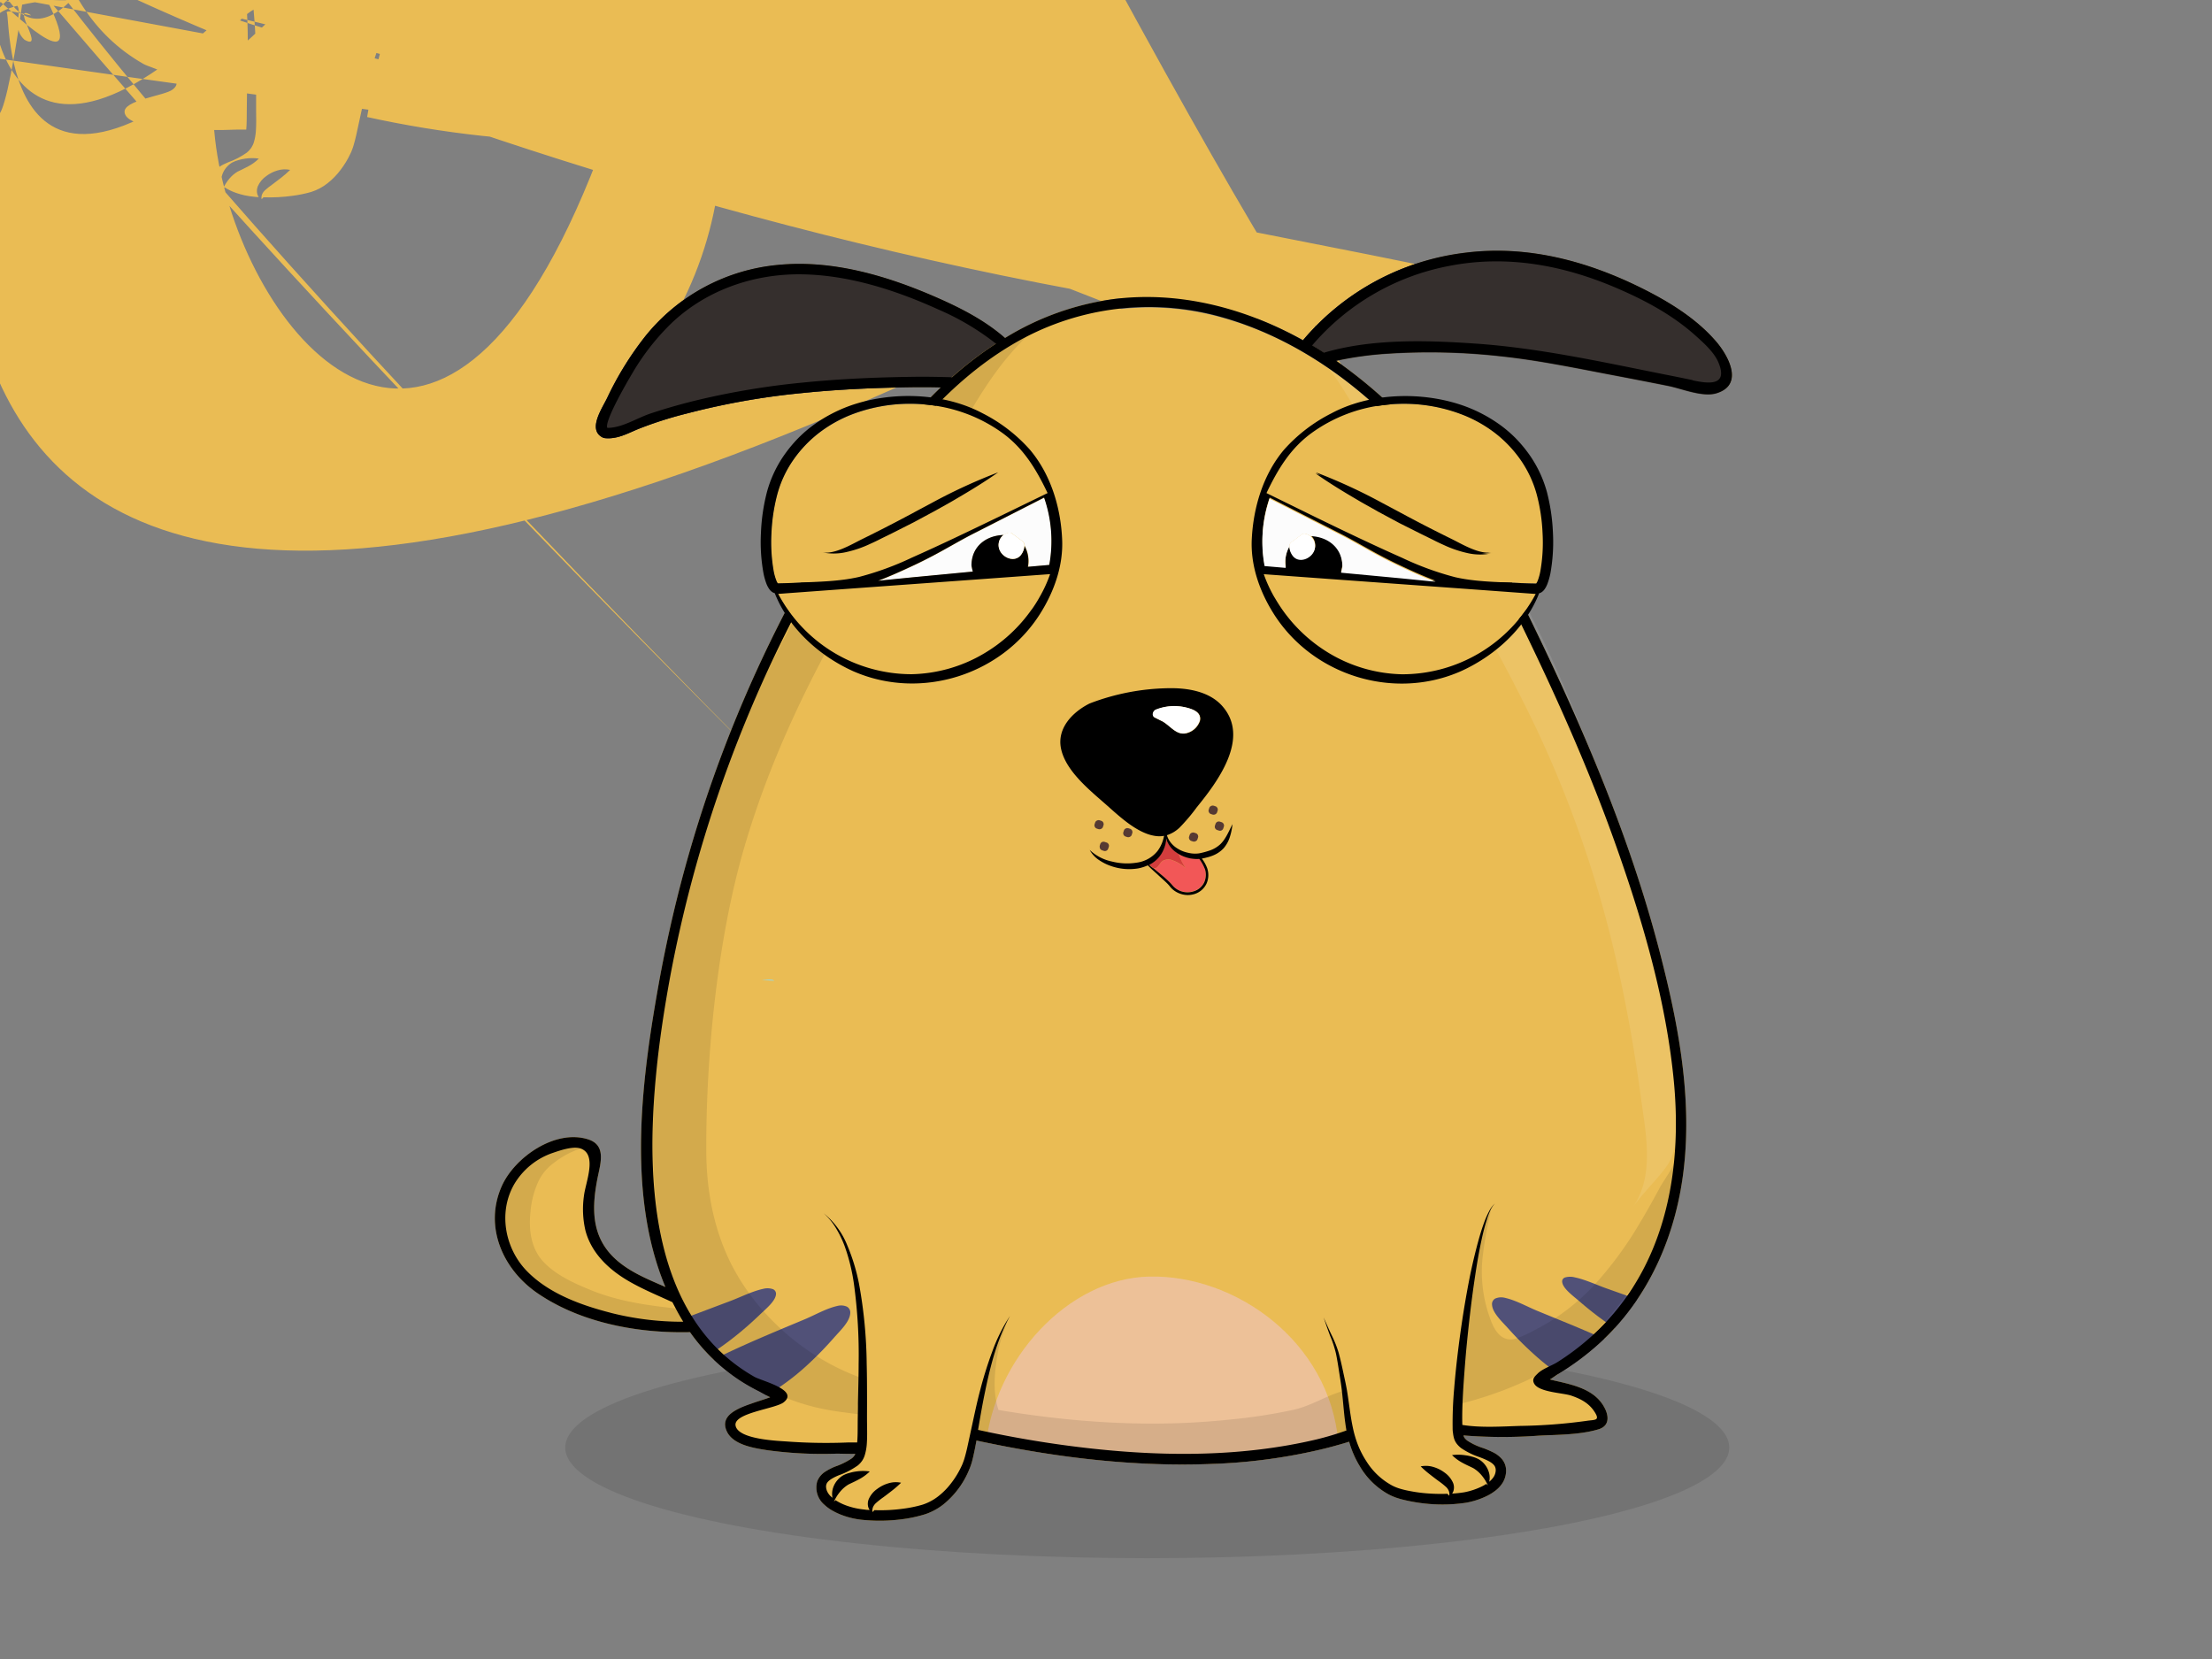 <!--  ~ Copyright (C) 2018 Baidu, Inc. All Rights Reserved.  --><svg viewBox="0 0 640 480" xmlns="http://www.w3.org/2000/svg"><rect x="0" y="0" width="640" height="480" fill="#808080" stroke="none"/>    <g id="back-ground-cl">        <rect fill="none" width="640" height="480" />        <ellipse opacity="0.1" cx="331.93" cy="418.82" rx="168.39" ry="32.01"/>    </g>    <g id="body">        <defs>            <clipPath id="outline">                <path fill="none"  d="M288.13,99.43l-1-.77a74.32,74.32,0,0,0-15.72-9.14c-12.3-5.58-25.84-10-39.44-10.15-14-.21-27.91,4.62-38,14.41a68.1,68.1,0,0,0-11.08,14.31c-.9,1.49-8.21,13.88-7.18,15.71,4.14.07,8.57-2.84,12.46-4.14,4.7-1.57,9.48-2.91,14.31-4.06a224,224,0,0,1,29.7-4.89c11.32-1.15,22.69-1.59,34.07-1.7,3,0,6.08,0,9.15.14A105.4,105.4,0,0,1,288.13,99.43Z"/><path fill="none"  d="M182.37,371c-5.87-3.33-11.15-8.12-13-14.83a27.08,27.08,0,0,1-.44-10.23c.45-3.77,3.9-11.81-.92-13.58-2.17-.8-5.87.48-8,1.21a20.69,20.69,0,0,0-11.3,9.15c-4.67,8.19-2.72,18.51,3.73,25.12s15.67,9.85,24.28,12.05a84,84,0,0,0,20.89,2.57c-1.14-1.84-2.18-3.73-3.14-5.66C190.43,374.89,186.27,373.18,182.37,371Z"/><path fill="none"  d="M490.45,97c-6.44-5.74-14.27-10-22.14-13.4C452.63,76.72,436,73.55,419,77a69,69,0,0,0-39.34,23c1.15.68,2.3,1.39,3.43,2.12,13.8-4.08,29.65-3.59,43.32-2.66,18.69,1.27,37.1,5.38,55.43,9q4,.78,7.92,1.61c4.09.85,10.45,1.93,7.45-5.23C495.93,101.82,492.83,99.09,490.45,97Z"/><path fill="none"  d="M293.14,99.72c-20,11.79-34.54,30.83-46.83,50.12a378.12,378.12,0,0,0-52.48,133.65c-1.64,9-3,18.12-3.91,27.27-2.95,30.45-1.69,70.65,28.45,87.75,2.14,1.21,13.06,3.79,8.4,7.39-2.4,1.85-14.5,3-13.88,6.69.7,4.07,12.4,4.43,15.16,4.64a154.6,154.6,0,0,0,17.62.25c.52,0,1.44,0,2.41,0,.15-1.73.14-3.58.15-5.43s0-3.86.07-5.79c.07-3.85.18-7.69.2-11.53a150.79,150.79,0,0,0-1.33-22.89,55.39,55.39,0,0,0-2.69-11.09,30.47,30.47,0,0,0-2.47-5.15,18.35,18.35,0,0,0-3.63-4.43,22.73,22.73,0,0,1,6.83,9.28,56.42,56.42,0,0,1,3.4,11.14,135.2,135.2,0,0,1,2.22,23.12c.11,3.87.11,7.73.1,11.58,0,1.92,0,3.83,0,5.75s.08,3.86-.07,5.91a14.63,14.63,0,0,1-.56,3.13l-.13.39c0,.14-.12.3-.18.45a6.36,6.36,0,0,1-.47.85,6.81,6.81,0,0,1-1.25,1.36,22.47,22.47,0,0,1-5.48,2.84c-1.7.7-3.31,1.6-3.6,2.6a2.07,2.07,0,0,0-.11.85,5,5,0,0,0,.07.5l.14.48a4.77,4.77,0,0,0,1.25,1.77c.12.11.27.22.4.33a5.59,5.59,0,0,1,.24-3.1,6.6,6.6,0,0,1,2.78-3.36,8.26,8.26,0,0,1,2-.77,12.35,12.35,0,0,1,1.88-.39,13.21,13.21,0,0,1,3.88,0,13.14,13.14,0,0,1-3.14,2.28c-1.12.62-2.2,1.07-3.05,1.51a9.39,9.39,0,0,0-2.26,1.92,12.88,12.88,0,0,0-1.92,3l.47-.39a15.32,15.32,0,0,0,3.2,1.56,20.74,20.74,0,0,0,2.59.74,22.72,22.72,0,0,0,2.68.41c.47.05.94.06,1.4.1a3,3,0,0,1-.43-.91,3.62,3.62,0,0,1,.15-2.18,7.07,7.07,0,0,1,2.48-3,10.06,10.06,0,0,1,3.24-1.62,7.37,7.37,0,0,1,3.65-.16,28.51,28.51,0,0,1-2.61,2.28c-.84.66-1.66,1.29-2.49,1.9a23.66,23.66,0,0,0-2.22,1.75,3.44,3.44,0,0,0-.74,1,2.59,2.59,0,0,0-.2,1.56h0l.54-.56a48.24,48.24,0,0,0,8.41-.43,36.39,36.39,0,0,0,5.42-1.12,14.75,14.75,0,0,0,4.66-2.47,20.45,20.45,0,0,0,3.79-3.87,25.21,25.21,0,0,0,2.86-4.7,10.16,10.16,0,0,0,.53-1.25,11.29,11.29,0,0,0,.43-1.28c.27-.89.49-1.81.71-2.73l1.22-5.62c.82-3.77,1.62-7.55,2.59-11.29a112.84,112.84,0,0,1,3.47-11.08,48.6,48.6,0,0,1,5.15-10.36c-3.71,6.78-5.64,14.28-7.19,21.77-.78,3.71-1.42,7.46-2.06,11.21a312,312,0,0,0,33.13,5.43c21.5,2.29,43.66,2.36,64.8-2.67a86.24,86.24,0,0,0,8.66-2.59c0-.15-.05-.3-.08-.45-.62-3.71-.81-7.4-1.24-11-.2-1.8-.51-3.61-.79-5.43s-.56-3.64-.93-5.41a32.2,32.2,0,0,0-1.72-5.19c-.65-1.72-1.25-3.46-1.84-5.21.73,1.69,1.47,3.37,2.26,5a32.31,32.31,0,0,1,2.07,5.16c.49,1.8.88,3.6,1.28,5.4s.8,3.59,1.12,5.43c.62,3.67,1,7.33,1.72,10.86a31,31,0,0,0,1.51,5.11,26.42,26.42,0,0,0,2.44,4.69,20,20,0,0,0,7.48,7,12.92,12.92,0,0,0,2.34.92,25.38,25.38,0,0,0,2.57.61,43,43,0,0,0,5.3.72,51.77,51.77,0,0,0,5.71.11l.54.56a2.47,2.47,0,0,0-.2-1.55,3.16,3.16,0,0,0-.74-1,22.09,22.09,0,0,0-2.22-1.76c-.83-.61-1.65-1.24-2.49-1.9a28.31,28.31,0,0,1-2.61-2.28,7.41,7.41,0,0,1,3.66.17,10.09,10.09,0,0,1,3.23,1.61,7.19,7.19,0,0,1,2.48,3,3.54,3.54,0,0,1,.15,2.18,2.77,2.77,0,0,1-.43.92c1.19-.08,2.38-.2,3.53-.39a20.28,20.28,0,0,0,4.87-1.59,10.63,10.63,0,0,0,1.48-.83l.46.39a12.46,12.46,0,0,0-1.91-3,9.26,9.26,0,0,0-2.27-1.93c-.84-.44-1.93-.89-3.05-1.5a13.47,13.47,0,0,1-3.14-2.29,13.57,13.57,0,0,1,3.88.05,12.35,12.35,0,0,1,1.88.39,8.53,8.53,0,0,1,2,.77,6.54,6.54,0,0,1,2.78,3.37,5.4,5.4,0,0,1,.23,3.12,6,6,0,0,0,1.3-1.42,3.8,3.8,0,0,0,.58-1.85,2.25,2.25,0,0,0-.12-.84,1.91,1.91,0,0,0-.4-.72c-.79-.94-2.47-1.64-4.14-2.28a21.52,21.52,0,0,1-5.32-2.6,7.06,7.06,0,0,1-1.24-1.21,4.82,4.82,0,0,1-.87-1.72,9.16,9.16,0,0,1-.28-1.57c-.06-.51-.09-1-.1-1.48a111.71,111.71,0,0,1,.44-11.19c.29-3.68.68-7.36,1.13-11,.9-7.33,2-14.62,3.49-21.86.76-3.62,1.6-7.22,2.61-10.77.51-1.78,1.07-3.54,1.74-5.26a24.1,24.1,0,0,1,1.17-2.53,7.47,7.47,0,0,1,1.66-2.2,7.31,7.31,0,0,0-1.46,2.3,21.49,21.49,0,0,0-.94,2.58c-.56,1.74-1,3.52-1.4,5.31-.79,3.58-1.4,7.19-1.94,10.82-1.1,7.26-1.92,14.56-2.61,21.86-.32,3.65-.6,7.31-.83,11-.19,3.41-.36,6.86-.25,10.2,5.43.86,11.35.45,16.71.28A155.49,155.49,0,0,0,459,411.18c2.36-.37,3.95,0,2.58-2.31-1.6-2.7-4-4-6.93-5-2.41-.82-9.31-1-10.72-3.45-.77-1.34.08-2,1-2.94,1.35-1.35,4-2.21,5.61-3.24q3-1.89,5.8-4.06A69.49,69.49,0,0,0,475.13,368c9-16.72,10.95-36.34,9.18-55-2.25-23.74-9.26-47.36-17.27-69.73-8.65-24.17-19.39-47.54-30.82-70.5-9.44-18.94-19.2-36.84-34.45-51.82C387.9,107.3,370.88,96.3,351.92,91.45A77.41,77.41,0,0,0,293.14,99.72Z"/><path d="M496.69,99c-5.84-6.88-14-11.83-22-15.78C459,75.47,441.91,70.94,424.28,73.1A72.73,72.73,0,0,0,377,98.44L376.2,98c-16.45-9-35.35-13.87-54.13-11.45a80.41,80.41,0,0,0-31.3,11.25l-.39-.34c-5.55-4.76-12.19-8.21-18.85-11.15C257.09,79.92,241,75.06,225,76.66a55.85,55.85,0,0,0-38.15,20.45,92.54,92.54,0,0,0-11.19,18.06c-1.45,3-5.75,9.16-1.31,11.4a1.81,1.81,0,0,0,.41.14,1.86,1.86,0,0,0,.34.06c3.53.32,6.44-1.35,9.59-2.66a112.5,112.5,0,0,1,14.12-4.5,213.11,213.11,0,0,1,33.35-5.9c11-1.12,22-1.57,33.09-1.69,2.3,0,4.62,0,6.94.07q-2.6,2.47-5.06,5.09C250.72,134.76,238,156.12,227,177.41a379.14,379.14,0,0,0-27.54,69.19c-3.43,11.88-6.24,23.93-8.51,36.09-5.09,28-9.91,62.19,1.57,89.68-4.81-2.13-9.7-4.05-13.8-7.51-8.06-6.81-7.59-15.93-5.55-25.37.87-4,1.76-8.35-3.06-9.85-9.54-3-21.24,5.27-24.92,13.52-5.23,11.71.26,24.1,10.32,31,12.47,8.53,28.89,11.64,44.13,11.27a53.66,53.66,0,0,0,14.65,14.12,57.39,57.39,0,0,0,5.29,3c.46.23,2,1.13,3.25,1.71l-.31.13c-1.79.62-3.6,1.16-5.38,1.81-3.43,1.26-9.1,3.22-6.82,8,1.87,3.92,8,4.81,11.71,5.39a117.2,117.2,0,0,0,20,1c1.45,0,3.44.1,5.44.05a3.14,3.14,0,0,1-.29.54,3.81,3.81,0,0,1-.71.75,20.47,20.47,0,0,1-4.78,2.37,17.75,17.75,0,0,0-2.81,1.43,5.86,5.86,0,0,0-2.43,2.88,6.52,6.52,0,0,0,2.08,6.77,12.16,12.16,0,0,0,2.66,1.88A18.93,18.93,0,0,0,244,438.5a23.26,23.26,0,0,0,6,1.28,49.63,49.63,0,0,0,11.87-.34,38.82,38.82,0,0,0,5.85-1.34,17.41,17.41,0,0,0,5.44-3,25.18,25.18,0,0,0,7.16-9.67,18.28,18.28,0,0,0,1-2.89c.26-1,.45-1.93.65-2.88s.38-1.92.55-2.87c22.31,4.82,45.27,7.68,68.12,6.77a160.48,160.48,0,0,0,32.58-4.43q3.58-.9,7.13-2a28.54,28.54,0,0,0,3.1,7.12,21.83,21.83,0,0,0,8.26,8.09,16,16,0,0,0,2.77,1.15c.95.31,1.85.51,2.78.72a48.6,48.6,0,0,0,5.62.87,45.84,45.84,0,0,0,11.39-.31,22.92,22.92,0,0,0,5.61-1.79,14.28,14.28,0,0,0,2.63-1.57,8.75,8.75,0,0,0,2.25-2.39,6.84,6.84,0,0,0,1-3.36,5.19,5.19,0,0,0-1.23-3.53,8.19,8.19,0,0,0-2.68-2,27.2,27.2,0,0,0-2.68-1.14,18.91,18.91,0,0,1-4.6-2.15,4.15,4.15,0,0,1-.74-.7,1.77,1.77,0,0,1-.37-.72.42.42,0,0,1,0-.12l.84.08a142.67,142.67,0,0,0,20.88,0c5.57-.29,11.92-.22,17.32-1.84,3.77-1.14,2.9-4.87.85-7.65-3.27-4.44-9.46-5.47-14.47-6.65l-.43-.13c.93-.57,1.95-1.32,2.34-1.55a77.19,77.19,0,0,0,11.86-8.8c14-12.68,21.86-30.38,24.31-48.93,2.85-21.55-1.3-43.27-6.68-64.1-6.48-25.1-15.83-49.37-26.44-73-5.4-12-11.14-23.88-17.06-35.65-5.06-10.07-10.08-20.1-16.64-29.3a138.12,138.12,0,0,0-33.58-33.43,100,100,0,0,1,15-2.06,186.19,186.19,0,0,1,32.37.72c10.79,1.12,21.41,3.33,32.07,5.36,5.56,1.06,11.13,2.13,16.69,3.25,4,.8,10,3.36,14,2.11C504.59,111.33,500.13,103.09,496.69,99,266.26,109c-11.38.11-22.75.55-34.07,1.7a224,224,0,0,0-29.7,4.89c-4.83,1.15-9.61,2.49-14.31,4.06-3.89,1.3-8.32,4.21-12.46,4.14-1-1.83,6.28-14.22,7.18-15.71A68.1,68.1,0,0,1,194,93.78C204.1,84,218,79.16,232,79.37c13.6.2,27.14,4.57,39.44,10.15a74.32,74.32,0,0,1,15.72,9.14l1,.77a105.4,105.4,0,0,0-12.72,9.72C272.34,109.06,269.29,109,266.26,109,-89.5,270.85c-8.61-2.2-17.93-5.56-24.28-12.05s-8.4-16.93-3.73-25.12a20.69,20.69,0,0,1,11.3-9.15c2.13-.73,5.83-2,8-1.21,4.82,1.77,1.37,9.81.92,13.58a27.08,27.08,0,0,0,.44,10.23c1.81,6.71,7.09,11.5,13,14.83,3.9,2.21,8.06,3.92,12.14,5.8,1,1.93,2,3.82,3.14,5.66A84,84,0,0,1,176.76,379.86,225-259c15.25,15,25,32.88,34.45,51.82,11.43,23,22.17,46.33,30.82,70.5,8,22.37,15,46,17.27,69.73,1.77,18.65-.21,38.27-9.18,55a69.49,69.49,0,0,1-18.81,22.21q-2.81,2.18-5.8,4.06c-1.64,1-4.26,1.89-5.61,3.24-.89.89-1.74,1.6-1,2.94,1.41,2.49,8.31,2.63,10.72,3.45,2.95,1,5.33,2.32,6.93,5,1.37,2.31-.22,1.94-2.58,2.31a155.49,155.49,0,0,1-19.16,1.45c-5.36.17-11.28.58-16.71-.28-.11-3.34.06-6.79.25-10.2.23-3.65.51-7.31.83-11,.69-7.3,1.51-14.6,2.61-21.86.54-3.63,1.15-7.24,1.94-10.82.39-1.79.84-3.57,1.4-5.31a21.49,21.49,0,0,1,.94-2.58,7.31,7.31,0,0,1,1.46-2.3,7.47,7.47,0,0,0-1.66,2.2,24.1,24.1,0,0,0-1.17,2.53c-.67,1.72-1.23,3.48-1.74,5.26-1,3.55-1.85,7.15-2.61,10.77-1.45,7.24-2.59,14.53-3.49,21.86-.45,3.66-.84,7.34-1.13,11a111.71,111.71,0,0,0-.44,11.19c0,.48,0,1,.1,1.48a9.16,9.16,0,0,0,.28,1.57,4.82,4.82,0,0,0,.87,1.72,7.06,7.06,0,0,0,1.24,1.21,21.52,21.52,0,0,0,5.32,2.6c1.67.64,3.35,1.34,4.14,2.28a1.91,1.91,0,0,1,.4.72,2.25,2.25,0,0,1,.12.84,3.8,3.8,0,0,1-.58,1.85,6,6,0,0,1-1.3,1.42,5.4,5.4,0,0,0-.23-3.12,6.54,6.54,0,0,0-2.78-3.37,8.53,8.53,0,0,0-2-.77,12.35,12.35,0,0,0-1.88-.39,13.57,13.57,0,0,0-3.88-.05,13.47,13.47,0,0,0,3.14,2.29c1.12.61,2.21,1.06,3.05,1.5a9.26,9.26,0,0,1,2.27,1.93,12.46,12.46,0,0,1,1.91,3l-.46-.39a10.63,10.63,0,0,1-1.48.83,20.28,20.28,0,0,1-4.87,1.59c-1.15.19-2.34.31-3.53.39a2.77,2.77,0,0,0,.43-.92,3.54,3.54,0,0,0-.15-2.18,7.19,7.19,0,0,0-2.48-3,10.09,10.09,0,0,0-3.23-1.61,7.41,7.41,0,0,0-3.66-.17,28.31,28.31,0,0,0,2.61,2.28c.84.66,1.66,1.29,2.49,1.9a22.09,22.09,0,0,1,2.22,1.76,3.16,3.16,0,0,1,.74,1,2.47,2.47,0,0,1,.2,1.55l-.54-.56a51.77,51.77,0,0,1-5.71-.11,43,43,0,0,1-5.3-.72,25.38,25.38,0,0,1-2.57-.61,12.92,12.92,0,0,1-2.34-.92,20,20,0,0,1-7.48-7,26.42,26.42,0,0,1-2.44-4.69,31,31,0,0,1-1.51-5.11c-.76-3.53-1.1-7.19-1.72-10.86-.32-1.84-.74-3.63-1.12-5.43s-.79-3.6-1.28-5.4a32.31,32.31,0,0,0-2.07-5.16c-.79-1.67-1.53-3.35-2.26-5,.59,1.75,1.19,3.49,1.84,5.21a32.2,32.2,0,0,1,1.72,5.19c.37,1.77.65,3.6.93,5.41s.59,3.63.79,5.43c.43,3.62.62,7.31,1.24,11,0,.15.06.3.08.45a86.24,86.24,0,0,1-8.66,2.59c-21.14,5-43.3,5-64.8,2.67a312,312,0,0,1-33.13-5.43c.64-3.75,1.28-7.5,2.06-11.21,1.55-7.49,3.48-15,7.19-21.77a48.6,48.6,0,0,0-5.15,10.36,112.84,112.84,0,0,0-3.47,11.08c-1,3.74-1.77,7.52-2.59,11.29l-1.22,5.62c-.22.92-.44,1.84-.71,2.73a11.29,11.29,0,0,1-.43,1.28,10.16,10.16,0,0,1-.53,1.25,25.21,25.21,0,0,1-2.86,4.7,20.45,20.45,0,0,1-3.79,3.87,14.75,14.75,0,0,1-4.66,2.47,36.39,36.39,0,0,1-5.42,1.12,48.24,48.24,0,0,1-8.41.43l-.54.56h0a2.59,2.59,0,0,1,.2-1.56,3.44,3.44,0,0,1,.74-1,23.66,23.66,0,0,1,2.22-1.75c.83-.61,1.65-1.24,2.49-1.9a28.51,28.51,0,0,0,2.61-2.28,7.37,7.37,0,0,0-3.65.16,10.06,10.06,0,0,0-3.24,1.62,7.07,7.07,0,0,0-2.48,3,3.62,3.62,0,0,0-.15,2.18,3,3,0,0,0,.43.91c-.46,0-.93,0-1.4-.1a22.72,22.72,0,0,1-2.68-.41,20.74,20.74,0,0,1-2.59-.74,15.32,15.32,0,0,1-3.2-1.56l-.47.39a12.88,12.88,0,0,1,1.92-3,9.39,9.39,0,0,1,2.26-1.92c.85-.44,1.93-.89,3.05-1.51a13.14,13.14,0,0,0,3.14-2.28,13.21,13.21,0,0,0-3.88,0,12.35,12.35,0,0,0-1.88.39,8.26,8.26,0,0,0-2,.77,6.6,6.6,0,0,0-2.78,3.36,5.59,5.59,0,0,0-.24,3.1c-.13-.11-.28-.22-.4-.33a4.77,4.77,0,0,1-1.25-1.77l-.14-.48a5,5,0,0,1-.07-.5,2.07,2.07,0,0,1,.11-.85c.29-1,1.9-1.9,3.6-2.6a22.47,22.47,0,0,0,5.48-2.84,6.81,6.81,0,0,0,1.25-1.36,6.36,6.36,0,0,0,.47-.85c.06-.15.13-.31.18-.45l.13-.39a14.63,14.63,0,0,0,.56-3.13c.15-2.05.09-4,.07-5.91s0-3.83,0-5.75c0-3.85,0-7.71-.1-11.58a135.2,135.2,0,0,0-2.22-23.12,56.42,56.42,0,0,0-3.4-11.14,22.73,22.73,0,0,0-6.83-9.28,18.35,18.35,0,0,1,3.63,4.43,30.47,30.47,0,0,1,2.47,5.15,55.39,55.39,0,0,1,2.69,11.09,150.79,150.79,0,0,1,1.33,22.89c0,3.84-.13,7.68-.2,11.53,0,1.93-.06,3.87-.07,5.79s0,3.7-.15,5.43c-1,0-1.89,0-2.41,0a154.6,154.6,0,0,1-17.62-.25c-2.76-.21-14.46-.57-15.16-4.64-.62-3.65,11.48-4.84,13.88-6.69,4.66-3.6-6.26-6.18-8.4-7.39-30.14-17.1-31.4-57.3-28.45-87.75.88-9.15,2.27-18.23,3.91-27.27a378.12,378.12,0,0,1,52.48-133.65c12.29-19.29,26.8-38.33,46.83-50.12a77.41,77.41,0,0,1,58.78-8.27C370.88,96.3,387.9,107.3,401.77,120.91,88-10.86q-3.94-.83-7.92-1.61c-18.33-3.65-36.74-7.76-55.43-9-13.67-.93-29.52-1.42-43.32,2.66-1.13-.73-2.28-1.44-3.43-2.12A69,69,0,0,1,419,77c17-3.41,33.65-.24,49.33,6.6C476.18,87,484,91.22,490.45,97c2.38,2.13,5.48,4.86,6.74,7.86C500.19,112,493.83,110.9,489.74,110.05Z"/>            </clipPath>        </defs>        <g clip-path="url(#outline)">            <rect fill="#EABC54" width="640" height="480" />        </g>    </g>    <g id="pattern">        <g clip-path="url(#outline)">            <path fill="#515178"  d="M197.9,381.5q1.88-.74,3.75-1.44l9.82-3.7c2.89-1.1,6.21-2.78,9.36-3.46a4.91,4.91,0,0,1,2.79.09,1.44,1.44,0,0,1,.89,1.57c-.23,2-3,4.2-4.86,6-2.27,2.17-4.68,4.29-7.28,6.34-2,1.58-4.14,3.12-6.4,4.58Z"/><path fill="#515178"  d="M500.48,389.5c0-2.9-5.33-5.33-10.12-7.29-5-2.06-10.22-4-15.44-5.84l-9.85-3.5c-2.9-1-6.25-2.62-9.39-3.28a5.33,5.33,0,0,0-2.79,0A1.2,1.2,0,0,0,452,371c.26,1.83,3,3.83,4.95,5.49,2.3,2,4.74,3.94,7.38,5.83a82.24,82.24,0,0,0,17.91,9.87c6,2.38,15,3.49,17.36.26A7.9,7.9,0,0,0,500.48,389.5Z"/><path fill="#515178"  d="M198.15,401.75c-.18-3.87,5.06-6.79,9.79-9.12,5-2.44,10.09-4.68,15.25-6.87,3.24-1.38,6.5-2.73,9.75-4.09,2.87-1.21,6.16-3.11,9.3-3.81a4.21,4.21,0,0,1,2.81.2A1.93,1.93,0,0,1,246,380c-.16,2.42-2.84,4.93-4.67,7a102.06,102.06,0,0,1-7.11,7.35,69.51,69.51,0,0,1-17.51,12.1c-5.93,2.81-15,3.75-17.54-.7A14,14,0,0,1,198.15,401.75Z"/><path fill="#515178"  d="M479.62,398.92c.16-3.76-5.09-6.62-9.83-8.91-5-2.4-10.11-4.6-15.27-6.75l-9.76-4c-2.88-1.19-6.17-3.05-9.31-3.75a4.33,4.33,0,0,0-2.81.19,1.82,1.82,0,0,0-.94,1.86c.17,2.35,2.87,4.8,4.71,6.85a96.35,96.35,0,0,0,7.13,7.17A70.35,70.35,0,0,0,461.1,403.4c5.94,2.76,15,3.72,17.52-.59A13.46,13.46,0,0,0,479.62,398.92Z"/>            <g opacity="0.6" ><path fill="#EFC5C5"  d="M285.16,418.84c2.41-25.61,23.87-48.92,47.26-49.49,24.86-.61,52.32,18.62,54.82,48.11.13,1.49,1.2.46-.05,1.63-1.4,1.32-6.65,1.94-9.64,2.8-14.1,4.06-27.6,4.48-43.78,4.36-16.48-.12-33.16-4.21-48.13-7.41"/></g>        </g>    </g>    <g id="mask">        <path fill="#352f2d"  d="M174.38,126.57a1.81,1.81,0,0,0,.41.14,1.86,1.86,0,0,0,.34.06c3.53.32,6.44-1.35,9.59-2.66a110.88,110.88,0,0,1,14.12-4.5,211.75,211.75,0,0,1,33.35-5.9c11-1.12,22-1.57,33.09-1.69,2.3,0,4.62,0,6.94.07a106.63,106.63,0,0,1,18.55-14.31l-.39-.34c-5.55-4.77-12.19-8.21-18.85-11.15C257.09,79.92,241,75.06,225,76.66a55.85,55.85,0,0,0-38.15,20.45,92.54,92.54,0,0,0-11.19,18.06C174.24,118.16,169.94,124.33,174.38,126.57Z"/><g opacity="0.1" ><path d="M480.32,343.46c-1.82,3.4-3.69,6.78-5.68,10.08a107.44,107.44,0,0,1-13.23,18.12,62.92,62.92,0,0,1-11.06,9.47,60,60,0,0,1-6.25,3.66,33.15,33.15,0,0,1-5.53,2.51c-4,1.16-6.15-2.21-7.32-5.52a39.48,39.48,0,0,1-2.34-17.54,119.82,119.82,0,0,1,2.54-14.42l-1.94,4.49c-3.06,11.13-4.58,22.56-6,34a4.63,4.63,0,0,0,.26,2.2,3.15,3.15,0,0,0-.88.72c-2.06,2.52-.69,11.11-.81,14.31a.64.64,0,0,0,.09.45c.16.19.45.14.69.08a108,108,0,0,0,24.46-9.44c9.48-5.29,16.42-12.76,22.8-21.4,3.19-4.31,7.4-8.22,9.2-13.28,3.1-8.71,6.71-17.83,5.44-27C485,336.67,481.24,341.74,480.32,343.46Z"/></g><g opacity="0.1" ><path d="M300.05,94.69c-23.63,13.11-38,28.58-53.16,54.08-14.44,24.28-29.76,53.16-39.76,79.21s-15,53.6-17.25,81.33c-2,24.3-2.41,58.21,14.72,78,10,11.56,21.38,19,39.1,21.26,1.52.19,3.07.4,4.62.61-.4-2.32,0-4.6,2-5.95-.17-.64-.34-1.2-.4-1.52a5.06,5.06,0,0,1,.15-2.73c-17-5.82-32.14-19.18-39.54-35.41-4-8.82-6.12-18.92-6.18-30.42-.12-27.61,3.21-61,10.78-87.25,10.89-37.75,30.59-71.48,52.33-104.45C278.23,125.13,285.07,107.28,300.05,94.69Z"/></g><g opacity="0.1" ><path d="M389.59,402.19c-5.29,1.25-9.82,4.43-15.12,5.66a159,159,0,0,1-19.41,2.95c-22,2.28-44.35.82-66.17-2.85-1.82-5.45-1.09-11.68-.06-17.2.53-2.84,2-6.43,2.63-8.76-.18.24-.36.51-.53.76a78,78,0,0,0-5.31,14.34c-1,4.38-1.11,8.84-2.52,13.14a5.25,5.25,0,0,1-1,1.75c0,.76-.1,1.52-.18,2.27a4.45,4.45,0,0,1-.14.76c1.66.36,3.28.73,4.85,1.11,14.9,5.54,32.72,6.73,47.93,6.86,15.65.13,34.69-1.09,45-4.91,2.86-1.06,9.12-1.62,10.48-3.05,1.2-1.27-.65-1.69-.78-3.3C388.57,402.43,389.58,402.19,389.59,402.19Z"/></g><g opacity="0.1" ><path d="M194.74,378.49c-7.91-.88-15.54-2-23-4.9-5-2-10.51-4.4-14.3-8.28s-4.52-9.35-3.95-14.67a25.91,25.91,0,0,1,2.37-9,13.93,13.93,0,0,1,4.41-5.19,24.6,24.6,0,0,1,8.57-4.4c.36-.09-3.05.21-3.08.05s-.31-.36-.87-.62a4.47,4.47,0,0,0-2-.49,13.32,13.32,0,0,0-7.86,3c-7.54,6.15-11.12,17-9.46,26.45a14.91,14.91,0,0,0,1.84,5.32,17.66,17.66,0,0,0,4.26,4.41,68.65,68.65,0,0,0,40.9,14.72c3.44.07,3.79-.15,6.52-2.25C198.12,379.72,197.79,378.83,194.74,378.49Z"/></g><path fill="#9dd7d7"  d="M220.31,283.49l3.71.29C223.75,283.51,223.49,283.24,220.31,283.49Z"/><path fill="#352f2d"  d="M496.69,99c-5.84-6.88-14-11.83-22-15.78-15.75-7.77-32.82-12.3-50.45-10.15A72.79,72.79,0,0,0,377,98.44q4.89,2.75,9.52,6a98.73,98.73,0,0,1,15-2.06,186.19,186.19,0,0,1,32.37.72c10.79,1.12,21.41,3.33,32.07,5.36,5.56,1.06,11.13,2.13,16.69,3.25,4,.8,10,3.36,14,2.11C504.59,111.33,500.13,103.09,496.69,99Z"/>        <g opacity="0.1" ><path fill="#fff"  d="M379.91,101.78c6,5.3,10.42,13.69,14.49,20.51,4.46,7.47,8.88,15,13.37,22.42,13,21.7,26.15,43.75,37,66.65a328.73,328.73,0,0,1,23.4,68.9c2.75,12.34,4.91,24.8,6.6,37.33,1.39,10.34,4.07,22.69-2.47,31.88,4.27-6,9.85-10.61,11.34-14.66,5.27-14.38.18-32.18-2.49-46.67-5.44-29.5-15.48-57.88-26.94-85.53-11.27-27.21-25.53-53.07-44.82-75.49C393.14,108.28,380.13,102,379.91,101.78Z"/></g>    </g>    <g id="outline">        <path fill="none"  d="M288.13,99.43l-1-.77a74.32,74.32,0,0,0-15.72-9.14c-12.3-5.58-25.84-10-39.44-10.15-14-.21-27.91,4.62-38,14.41a68.1,68.1,0,0,0-11.08,14.31c-.9,1.49-8.21,13.88-7.18,15.71,4.14.07,8.57-2.84,12.46-4.14,4.7-1.57,9.48-2.91,14.31-4.06a224,224,0,0,1,29.7-4.89c11.32-1.15,22.69-1.59,34.07-1.7,3,0,6.08,0,9.15.14A105.4,105.4,0,0,1,288.13,99.43Z"/><path fill="none"  d="M182.37,371c-5.87-3.33-11.15-8.12-13-14.83a27.08,27.08,0,0,1-.44-10.23c.45-3.77,3.9-11.81-.92-13.58-2.17-.8-5.87.48-8,1.21a20.69,20.69,0,0,0-11.3,9.15c-4.67,8.19-2.72,18.51,3.73,25.12s15.67,9.85,24.28,12.05a84,84,0,0,0,20.89,2.57c-1.14-1.84-2.18-3.73-3.14-5.66C190.43,374.89,186.27,373.18,182.37,371Z"/><path fill="none"  d="M490.45,97c-6.44-5.74-14.27-10-22.14-13.4C452.63,76.72,436,73.55,419,77a69,69,0,0,0-39.34,23c1.15.68,2.3,1.39,3.43,2.12,13.8-4.08,29.65-3.59,43.32-2.66,18.69,1.27,37.1,5.38,55.43,9q4,.78,7.92,1.61c4.09.85,10.45,1.93,7.45-5.23C495.93,101.82,492.83,99.09,490.45,97Z"/><path fill="none"  d="M293.14,99.72c-20,11.79-34.54,30.83-46.83,50.12a378.12,378.12,0,0,0-52.48,133.65c-1.64,9-3,18.12-3.91,27.27-2.95,30.45-1.69,70.65,28.45,87.75,2.14,1.21,13.06,3.79,8.4,7.39-2.4,1.85-14.5,3-13.88,6.69.7,4.07,12.4,4.43,15.16,4.64a154.6,154.6,0,0,0,17.62.25c.52,0,1.44,0,2.41,0,.15-1.73.14-3.58.15-5.43s0-3.86.07-5.79c.07-3.85.18-7.69.2-11.53a150.79,150.79,0,0,0-1.33-22.89,55.39,55.39,0,0,0-2.69-11.09,30.47,30.47,0,0,0-2.47-5.15,18.35,18.35,0,0,0-3.63-4.43,22.73,22.73,0,0,1,6.83,9.28,56.42,56.42,0,0,1,3.4,11.14,135.2,135.2,0,0,1,2.22,23.12c.11,3.87.11,7.73.1,11.58,0,1.92,0,3.83,0,5.75s.08,3.86-.07,5.91a14.63,14.63,0,0,1-.56,3.13l-.13.39c0,.14-.12.3-.18.45a6.36,6.36,0,0,1-.47.85,6.81,6.81,0,0,1-1.25,1.36,22.47,22.47,0,0,1-5.48,2.84c-1.7.7-3.31,1.6-3.6,2.6a2.07,2.07,0,0,0-.11.85,5,5,0,0,0,.07.5l.14.48a4.77,4.77,0,0,0,1.25,1.77c.12.11.27.22.4.33a5.59,5.59,0,0,1,.24-3.1,6.6,6.6,0,0,1,2.78-3.36,8.26,8.26,0,0,1,2-.77,12.35,12.35,0,0,1,1.88-.39,13.21,13.21,0,0,1,3.88,0,13.14,13.14,0,0,1-3.14,2.28c-1.12.62-2.2,1.07-3.05,1.51a9.39,9.39,0,0,0-2.26,1.92,12.88,12.88,0,0,0-1.92,3l.47-.39a15.32,15.32,0,0,0,3.2,1.56,20.74,20.74,0,0,0,2.59.74,22.72,22.72,0,0,0,2.68.41c.47.05.94.06,1.4.1a3,3,0,0,1-.43-.91,3.62,3.62,0,0,1,.15-2.18,7.07,7.07,0,0,1,2.48-3,10.06,10.06,0,0,1,3.24-1.62,7.37,7.37,0,0,1,3.65-.16,28.51,28.51,0,0,1-2.61,2.28c-.84.66-1.66,1.29-2.49,1.9a23.66,23.66,0,0,0-2.22,1.75,3.44,3.44,0,0,0-.74,1,2.59,2.59,0,0,0-.2,1.56h0l.54-.56a48.24,48.24,0,0,0,8.41-.43,36.39,36.39,0,0,0,5.42-1.12,14.75,14.75,0,0,0,4.66-2.47,20.45,20.45,0,0,0,3.79-3.87,25.21,25.21,0,0,0,2.86-4.7,10.16,10.16,0,0,0,.53-1.25,11.29,11.29,0,0,0,.43-1.28c.27-.89.49-1.81.71-2.73l1.22-5.62c.82-3.77,1.62-7.55,2.59-11.29a112.84,112.84,0,0,1,3.47-11.08,48.6,48.6,0,0,1,5.15-10.36c-3.71,6.78-5.64,14.28-7.19,21.77-.78,3.71-1.42,7.46-2.06,11.21a312,312,0,0,0,33.13,5.43c21.5,2.29,43.66,2.36,64.8-2.67a86.24,86.24,0,0,0,8.66-2.59c0-.15-.05-.3-.08-.45-.62-3.71-.81-7.4-1.24-11-.2-1.8-.51-3.61-.79-5.43s-.56-3.64-.93-5.41a32.2,32.2,0,0,0-1.72-5.19c-.65-1.72-1.25-3.46-1.84-5.21.73,1.69,1.47,3.37,2.26,5a32.31,32.31,0,0,1,2.07,5.16c.49,1.8.88,3.6,1.28,5.4s.8,3.59,1.12,5.43c.62,3.67,1,7.33,1.72,10.86a31,31,0,0,0,1.51,5.11,26.42,26.42,0,0,0,2.44,4.69,20,20,0,0,0,7.48,7,12.92,12.92,0,0,0,2.34.92,25.38,25.38,0,0,0,2.57.61,43,43,0,0,0,5.3.72,51.77,51.77,0,0,0,5.71.11l.54.56a2.47,2.47,0,0,0-.2-1.55,3.16,3.16,0,0,0-.74-1,22.09,22.09,0,0,0-2.22-1.76c-.83-.61-1.65-1.24-2.49-1.9a28.31,28.31,0,0,1-2.61-2.28,7.41,7.41,0,0,1,3.66.17,10.09,10.09,0,0,1,3.23,1.61,7.19,7.19,0,0,1,2.48,3,3.54,3.54,0,0,1,.15,2.18,2.77,2.77,0,0,1-.43.92c1.19-.08,2.38-.2,3.53-.39a20.28,20.28,0,0,0,4.87-1.59,10.63,10.63,0,0,0,1.48-.83l.46.39a12.46,12.46,0,0,0-1.91-3,9.26,9.26,0,0,0-2.27-1.93c-.84-.44-1.93-.89-3.05-1.5a13.47,13.47,0,0,1-3.14-2.29,13.57,13.57,0,0,1,3.88.05,12.35,12.35,0,0,1,1.88.39,8.53,8.53,0,0,1,2,.77,6.54,6.54,0,0,1,2.78,3.37,5.4,5.4,0,0,1,.23,3.12,6,6,0,0,0,1.3-1.42,3.8,3.8,0,0,0,.58-1.85,2.25,2.25,0,0,0-.12-.84,1.91,1.91,0,0,0-.4-.72c-.79-.94-2.47-1.64-4.14-2.28a21.52,21.52,0,0,1-5.32-2.6,7.06,7.06,0,0,1-1.24-1.21,4.82,4.82,0,0,1-.87-1.72,9.16,9.16,0,0,1-.28-1.57c-.06-.51-.09-1-.1-1.48a111.71,111.71,0,0,1,.44-11.19c.29-3.68.68-7.36,1.13-11,.9-7.33,2-14.62,3.49-21.86.76-3.62,1.6-7.22,2.61-10.77.51-1.78,1.07-3.54,1.74-5.26a24.1,24.1,0,0,1,1.17-2.53,7.47,7.47,0,0,1,1.66-2.2,7.31,7.31,0,0,0-1.46,2.3,21.49,21.49,0,0,0-.94,2.58c-.56,1.74-1,3.52-1.4,5.31-.79,3.58-1.4,7.19-1.94,10.82-1.1,7.26-1.92,14.56-2.61,21.86-.32,3.65-.6,7.31-.83,11-.19,3.41-.36,6.86-.25,10.2,5.43.86,11.35.45,16.71.28A155.49,155.49,0,0,0,459,411.18c2.36-.37,3.95,0,2.58-2.31-1.6-2.7-4-4-6.93-5-2.41-.82-9.31-1-10.72-3.45-.77-1.34.08-2,1-2.94,1.35-1.35,4-2.21,5.61-3.24q3-1.89,5.8-4.06A69.49,69.49,0,0,0,475.13,368c9-16.72,10.95-36.34,9.18-55-2.25-23.74-9.26-47.36-17.27-69.73-8.65-24.17-19.39-47.54-30.82-70.5-9.44-18.94-19.2-36.84-34.45-51.82C387.9,107.3,370.88,96.3,351.92,91.45A77.41,77.41,0,0,0,293.14,99.72Z"/><path d="M496.69,99c-5.84-6.88-14-11.83-22-15.78C459,75.47,441.91,70.94,424.28,73.1A72.73,72.73,0,0,0,377,98.44L376.2,98c-16.45-9-35.35-13.87-54.13-11.45a80.41,80.41,0,0,0-31.3,11.25l-.39-.34c-5.55-4.76-12.19-8.21-18.85-11.15C257.09,79.92,241,75.06,225,76.66a55.85,55.85,0,0,0-38.15,20.45,92.54,92.54,0,0,0-11.19,18.06c-1.45,3-5.75,9.16-1.31,11.4a1.81,1.81,0,0,0,.41.14,1.86,1.86,0,0,0,.34.06c3.53.32,6.44-1.35,9.59-2.66a112.5,112.5,0,0,1,14.12-4.5,213.11,213.11,0,0,1,33.35-5.9c11-1.12,22-1.57,33.09-1.69,2.3,0,4.62,0,6.94.07q-2.6,2.47-5.06,5.09C250.72,134.76,238,156.12,227,177.41a379.14,379.14,0,0,0-27.54,69.19c-3.43,11.88-6.24,23.93-8.51,36.09-5.09,28-9.91,62.19,1.57,89.68-4.81-2.13-9.7-4.05-13.8-7.51-8.06-6.81-7.59-15.93-5.55-25.37.87-4,1.76-8.35-3.06-9.85-9.54-3-21.24,5.27-24.92,13.52-5.23,11.71.26,24.1,10.32,31,12.47,8.53,28.89,11.64,44.13,11.27a53.66,53.66,0,0,0,14.65,14.12,57.39,57.39,0,0,0,5.29,3c.46.23,2,1.13,3.25,1.71l-.31.13c-1.79.62-3.6,1.16-5.38,1.81-3.43,1.26-9.1,3.22-6.82,8,1.87,3.92,8,4.81,11.71,5.39a117.2,117.2,0,0,0,20,1c1.45,0,3.44.1,5.44.05a3.14,3.14,0,0,1-.29.54,3.81,3.81,0,0,1-.71.75,20.47,20.47,0,0,1-4.78,2.37,17.75,17.75,0,0,0-2.81,1.43,5.86,5.86,0,0,0-2.43,2.88,6.52,6.52,0,0,0,2.08,6.77,12.16,12.16,0,0,0,2.66,1.88A18.93,18.93,0,0,0,244,438.5a23.26,23.26,0,0,0,6,1.28,49.63,49.63,0,0,0,11.87-.34,38.82,38.82,0,0,0,5.85-1.34,17.41,17.41,0,0,0,5.44-3,25.18,25.18,0,0,0,7.16-9.67,18.28,18.28,0,0,0,1-2.89c.26-1,.45-1.93.65-2.88s.38-1.92.55-2.87c22.31,4.82,45.27,7.68,68.12,6.77a160.48,160.48,0,0,0,32.58-4.43q3.58-.9,7.13-2a28.54,28.54,0,0,0,3.1,7.12,21.83,21.83,0,0,0,8.26,8.09,16,16,0,0,0,2.77,1.15c.95.31,1.85.51,2.78.72a48.6,48.6,0,0,0,5.62.87,45.84,45.84,0,0,0,11.39-.31,22.92,22.92,0,0,0,5.61-1.79,14.28,14.28,0,0,0,2.63-1.57,8.75,8.75,0,0,0,2.25-2.39,6.84,6.84,0,0,0,1-3.36,5.19,5.19,0,0,0-1.23-3.53,8.19,8.19,0,0,0-2.68-2,27.2,27.2,0,0,0-2.68-1.14,18.91,18.91,0,0,1-4.6-2.15,4.15,4.15,0,0,1-.74-.7,1.77,1.77,0,0,1-.37-.72.42.42,0,0,1,0-.12l.84.08a142.67,142.67,0,0,0,20.88,0c5.57-.29,11.92-.22,17.32-1.84,3.77-1.14,2.9-4.87.85-7.65-3.27-4.44-9.46-5.47-14.47-6.65l-.43-.13c.93-.57,1.95-1.32,2.34-1.55a77.19,77.19,0,0,0,11.86-8.8c14-12.68,21.86-30.38,24.31-48.93,2.85-21.55-1.3-43.27-6.68-64.1-6.48-25.1-15.83-49.37-26.44-73-5.4-12-11.14-23.88-17.06-35.65-5.06-10.07-10.08-20.1-16.64-29.3a138.12,138.12,0,0,0-33.58-33.43,100,100,0,0,1,15-2.06,186.19,186.19,0,0,1,32.37.72c10.79,1.12,21.41,3.33,32.07,5.36,5.56,1.06,11.13,2.13,16.69,3.25,4,.8,10,3.36,14,2.11C504.59,111.33,500.13,103.09,496.69,99ZM266.26,109c-11.38.11-22.75.55-34.07,1.7a224,224,0,0,0-29.7,4.89c-4.83,1.15-9.61,2.49-14.31,4.06-3.89,1.3-8.32,4.21-12.46,4.14-1-1.83,6.28-14.22,7.18-15.71A68.1,68.1,0,0,1,194,93.78C204.1,84,218,79.16,232,79.37c13.6.2,27.14,4.57,39.44,10.15a74.32,74.32,0,0,1,15.72,9.14l1,.77a105.4,105.4,0,0,0-12.72,9.72C272.34,109.06,269.29,109,266.26,109Zm-89.5,270.85c-8.61-2.2-17.93-5.56-24.28-12.05s-8.4-16.93-3.73-25.12a20.69,20.69,0,0,1,11.3-9.15c2.13-.73,5.83-2,8-1.21,4.82,1.77,1.37,9.81.92,13.58a27.08,27.08,0,0,0,.44,10.23c1.81,6.71,7.09,11.5,13,14.83,3.9,2.21,8.06,3.92,12.14,5.8,1,1.93,2,3.82,3.14,5.66A84,84,0,0,1,176.76,379.86Zm225-259c15.25,15,25,32.88,34.45,51.82,11.43,23,22.17,46.33,30.82,70.5,8,22.37,15,46,17.27,69.73,1.77,18.65-.21,38.27-9.18,55a69.49,69.49,0,0,1-18.81,22.21q-2.81,2.18-5.8,4.06c-1.64,1-4.26,1.89-5.61,3.24-.89.89-1.74,1.6-1,2.94,1.41,2.49,8.31,2.63,10.72,3.45,2.95,1,5.33,2.32,6.93,5,1.37,2.31-.22,1.94-2.58,2.31a155.49,155.49,0,0,1-19.16,1.45c-5.36.17-11.28.58-16.71-.28-.11-3.34.06-6.79.25-10.2.23-3.65.51-7.31.83-11,.69-7.3,1.51-14.6,2.61-21.86.54-3.63,1.15-7.24,1.94-10.82.39-1.79.84-3.57,1.4-5.31a21.49,21.49,0,0,1,.94-2.58,7.31,7.31,0,0,1,1.46-2.3,7.47,7.47,0,0,0-1.66,2.2,24.1,24.1,0,0,0-1.17,2.53c-.67,1.72-1.23,3.48-1.74,5.26-1,3.55-1.85,7.15-2.61,10.77-1.45,7.24-2.59,14.53-3.49,21.86-.45,3.66-.84,7.34-1.13,11a111.71,111.71,0,0,0-.44,11.19c0,.48,0,1,.1,1.48a9.16,9.16,0,0,0,.28,1.57,4.82,4.82,0,0,0,.87,1.72,7.06,7.06,0,0,0,1.24,1.21,21.52,21.52,0,0,0,5.32,2.6c1.67.64,3.35,1.34,4.14,2.28a1.91,1.91,0,0,1,.4.72,2.25,2.25,0,0,1,.12.84,3.8,3.8,0,0,1-.58,1.85,6,6,0,0,1-1.3,1.42,5.4,5.4,0,0,0-.23-3.12,6.54,6.54,0,0,0-2.78-3.37,8.53,8.53,0,0,0-2-.77,12.35,12.35,0,0,0-1.88-.39,13.57,13.57,0,0,0-3.88-.05,13.47,13.47,0,0,0,3.14,2.29c1.12.61,2.21,1.06,3.05,1.5a9.26,9.26,0,0,1,2.27,1.93,12.46,12.46,0,0,1,1.91,3l-.46-.39a10.63,10.63,0,0,1-1.48.83,20.28,20.28,0,0,1-4.87,1.59c-1.15.19-2.34.31-3.53.39a2.77,2.77,0,0,0,.43-.92,3.54,3.54,0,0,0-.15-2.18,7.19,7.19,0,0,0-2.48-3,10.09,10.09,0,0,0-3.23-1.61,7.41,7.41,0,0,0-3.66-.17,28.31,28.31,0,0,0,2.61,2.28c.84.66,1.66,1.29,2.49,1.9a22.09,22.09,0,0,1,2.22,1.76,3.16,3.16,0,0,1,.74,1,2.47,2.47,0,0,1,.2,1.55l-.54-.56a51.77,51.77,0,0,1-5.71-.11,43,43,0,0,1-5.3-.72,25.38,25.38,0,0,1-2.57-.61,12.92,12.92,0,0,1-2.34-.92,20,20,0,0,1-7.48-7,26.42,26.42,0,0,1-2.44-4.69,31,31,0,0,1-1.51-5.11c-.76-3.53-1.1-7.19-1.72-10.86-.32-1.84-.74-3.63-1.12-5.43s-.79-3.6-1.28-5.4a32.31,32.31,0,0,0-2.07-5.16c-.79-1.67-1.53-3.35-2.26-5,.59,1.75,1.19,3.49,1.84,5.21a32.2,32.2,0,0,1,1.72,5.19c.37,1.77.65,3.6.93,5.41s.59,3.63.79,5.43c.43,3.62.62,7.31,1.24,11,0,.15.06.3.08.45a86.24,86.24,0,0,1-8.66,2.59c-21.14,5-43.3,5-64.8,2.67a312,312,0,0,1-33.13-5.43c.64-3.75,1.28-7.5,2.06-11.21,1.55-7.49,3.48-15,7.19-21.77a48.6,48.6,0,0,0-5.15,10.36,112.84,112.84,0,0,0-3.47,11.08c-1,3.74-1.77,7.52-2.59,11.29l-1.22,5.62c-.22.92-.44,1.84-.71,2.73a11.29,11.29,0,0,1-.43,1.28,10.16,10.16,0,0,1-.53,1.25,25.21,25.21,0,0,1-2.86,4.7,20.45,20.45,0,0,1-3.79,3.87,14.75,14.75,0,0,1-4.66,2.47,36.39,36.39,0,0,1-5.42,1.12,48.24,48.24,0,0,1-8.41.43l-.54.56h0a2.59,2.59,0,0,1,.2-1.56,3.44,3.44,0,0,1,.74-1,23.66,23.66,0,0,1,2.22-1.75c.83-.61,1.65-1.24,2.49-1.9a28.51,28.51,0,0,0,2.61-2.28,7.37,7.37,0,0,0-3.65.16,10.06,10.06,0,0,0-3.24,1.62,7.07,7.07,0,0,0-2.48,3,3.62,3.62,0,0,0-.15,2.18,3,3,0,0,0,.43.91c-.46,0-.93,0-1.4-.1a22.72,22.72,0,0,1-2.68-.41,20.74,20.74,0,0,1-2.59-.74,15.32,15.32,0,0,1-3.2-1.56l-.47.39a12.88,12.88,0,0,1,1.92-3,9.39,9.39,0,0,1,2.26-1.92c.85-.44,1.93-.89,3.05-1.51a13.14,13.14,0,0,0,3.14-2.28,13.21,13.21,0,0,0-3.88,0,12.35,12.35,0,0,0-1.88.39,8.26,8.26,0,0,0-2,.77,6.6,6.6,0,0,0-2.78,3.36,5.59,5.59,0,0,0-.24,3.1c-.13-.11-.28-.22-.4-.33a4.77,4.77,0,0,1-1.25-1.77l-.14-.48a5,5,0,0,1-.07-.5,2.07,2.07,0,0,1,.11-.85c.29-1,1.9-1.9,3.6-2.6a22.47,22.47,0,0,0,5.48-2.84,6.81,6.81,0,0,0,1.25-1.36,6.36,6.36,0,0,0,.47-.85c.06-.15.13-.31.18-.45l.13-.39a14.63,14.63,0,0,0,.56-3.13c.15-2.05.09-4,.07-5.91s0-3.83,0-5.75c0-3.85,0-7.71-.1-11.58a135.2,135.2,0,0,0-2.22-23.12,56.42,56.42,0,0,0-3.4-11.14,22.73,22.73,0,0,0-6.83-9.28,18.35,18.35,0,0,1,3.63,4.43,30.47,30.47,0,0,1,2.47,5.15,55.39,55.39,0,0,1,2.69,11.09,150.79,150.79,0,0,1,1.33,22.89c0,3.84-.13,7.68-.2,11.53,0,1.93-.06,3.87-.07,5.79s0,3.7-.15,5.43c-1,0-1.89,0-2.41,0a154.6,154.6,0,0,1-17.62-.25c-2.76-.21-14.46-.57-15.16-4.64-.62-3.65,11.48-4.84,13.88-6.69,4.66-3.6-6.26-6.18-8.4-7.39-30.14-17.1-31.4-57.3-28.45-87.75.88-9.15,2.27-18.23,3.91-27.27a378.12,378.12,0,0,1,52.48-133.65c12.29-19.29,26.8-38.33,46.83-50.12a77.41,77.41,0,0,1,58.78-8.27C370.88,96.3,387.9,107.3,401.77,120.91Zm88-10.86q-3.94-.83-7.92-1.61c-18.33-3.65-36.74-7.76-55.43-9-13.67-.93-29.52-1.42-43.32,2.66-1.13-.73-2.28-1.44-3.43-2.12A69,69,0,0,1,419,77c17-3.41,33.65-.24,49.33,6.6C476.18,87,484,91.22,490.45,97c2.38,2.13,5.48,4.86,6.74,7.86C500.19,112,493.83,110.9,489.74,110.05Z"/>    </g>    <g id="eye">        <g id="eye-color1">            <path fill="#EABC54"  d="M265.06,168.79l-16.27.91-.49.09c-1.94.33-4,.22-6,.44-3.86.44-7.72.71-11.59.91-1.93.09-3.71.53-5.65.58h-.18c2.22,3.46,4.15,6.83,6.91,9.83a47.38,47.38,0,0,0,10.41,8.15,36.87,36.87,0,0,0,11.85,4.55c4.17.82,8.6,1.64,12.84,1.22a56.61,56.61,0,0,0,6.33-1c2.08-.43,3.95-1.78,5.93-2.53a39.67,39.67,0,0,0,10.89-6.31c3.3-2.64,7.92-5.59,10-9.26,1.77-3,4.44-6.82,5.24-10.42l-20.39,1.2Z"/><path fill="#EABC54"  d="M290,125.25A44.34,44.34,0,0,0,269,117.17a47.18,47.18,0,0,0-22.17,2.63,38.24,38.24,0,0,0-9.75,5.36,35.5,35.5,0,0,0-7.64,8,32,32,0,0,0-4.63,10,52.14,52.14,0,0,0-1.67,11.08,48.58,48.58,0,0,0,.66,11.14,15.29,15.29,0,0,0,.71,2.53,3.79,3.79,0,0,0,.47.93h0c1.9,0,3.82-.11,5.73-.2,3.83-.18,7.5-.14,11.3-.49,1.9-.19,3.94-.66,5.81-.95l.7-.11.61-.13c.42-.09.88-.25,1.31-.36.89-.28,1.78-.58,2.68-.91,3.56-1.31,7.12-2.75,10.61-4.3,1.75-.78,3.76-1.27,5.47-2.11a35.62,35.62,0,0,0,4.59-2.51h.6l7.34-3.57,7.17-3.63,15.33-6.66h0A46.21,46.21,0,0,0,290,125.25Z"/><path fill="#EABC54"  d="M404.65,168.79l16.27.91.5.09c1.94.33,3.87-.42,5.8-.21,3.86.44,7.73.72,11.59.91,1.94.1,3.87,1.18,5.81,1.23h.18a70.33,70.33,0,0,1-7.4,9.78,44.91,44.91,0,0,1-9.92,8.2,36.93,36.93,0,0,1-11.86,4.55,46,46,0,0,1-13,1.07,56.6,56.6,0,0,1-6.29-1.18,37.67,37.67,0,0,1-5.78-2.18,39.38,39.38,0,0,1-10.89-6.31c-3.31-2.64-7.93-5.59-10-9.26-1.77-3-4.45-6.82-5.25-10.42l20.52,1.33Z"/><path fill="#EABC54"  d="M379.77,125.25a44.3,44.3,0,0,1,20.93-8.08,47.2,47.2,0,0,1,22.17,2.63,38.24,38.24,0,0,1,9.75,5.36,35.5,35.5,0,0,1,7.64,8,32.44,32.44,0,0,1,4.63,10,52.13,52.13,0,0,1,1.66,11.08,47.48,47.48,0,0,1-.66,11.14,15.3,15.3,0,0,1-.7,2.53,4.15,4.15,0,0,1-.48.93h0c-1.91,0-3.83-.11-5.74-.2-3.82-.18-7.49-.14-11.29-.49-1.9-.19-4-.66-5.81-.95l-.7-.11-.62-.13c-.41-.09-.87-.25-1.31-.36-.88-.28-1.78-.36-2.67-.69-3.57-1.31-6.92-2.22-10.42-3.77-1.74-.78-3.68-1.93-5.39-2.77s-3.42-1.26-4.84-2.27l-.3-.15-.32-.18-7-3.35-7.53-3.85-15.34-6.66h0A46.33,46.33,0,0,1,379.77,125.25Z"/>        </g>        <g id="eye-shape">            <path fill="none"  d="M265.06,168.79c-11.41.64-22.76,2.13-34.16,2.7q-2.9.15-5.8.23h-.18a70.27,70.27,0,0,0,7.39,9.78,44.73,44.73,0,0,0,9.93,8.2,36.87,36.87,0,0,0,11.85,4.55,43.94,43.94,0,0,0,12.7.48,56.61,56.61,0,0,0,6.33-1,39.8,39.8,0,0,0,17-8.1,33.06,33.06,0,0,0,8.16-9.47,53.41,53.41,0,0,0,4.24-9.78l-17.57,1.2Z"/><path fill="none"  d="M290,125.25A44.3,44.3,0,0,0,269,117.17a47.06,47.06,0,0,0-22.17,2.63,38.24,38.24,0,0,0-9.75,5.36,35.5,35.5,0,0,0-7.64,8,32,32,0,0,0-4.63,10,52.78,52.78,0,0,0-1.67,11.08,48.58,48.58,0,0,0,.66,11.14,15.29,15.29,0,0,0,.71,2.53,3.79,3.79,0,0,0,.47.93c1.93,0,3.85-.1,5.76-.19,5.86-.28,12-.34,17.69-1.65a86.07,86.07,0,0,0,15.33-5.6q2.63-1.17,5.19-2.43c4.15-2.11,8.18-4.29,12.46-6.14l7.52-3.25,15.33-6.66A46.21,46.21,0,0,0,290,125.25Zm-13.14,19c-2,1.22-4.1,2.33-6.16,3.5l-6.23,3.35-6.32,3.2-3.19,1.56c-1,.54-2.13,1.06-3.23,1.55a32.47,32.47,0,0,1-6.86,2.34,16.05,16.05,0,0,1-7.2,0c3.58.92,8.76-2.25,11.81-3.75q6.63-3.26,13.15-6.73c2.35-1.26,4.7-2.52,7.06-3.76a157.23,157.23,0,0,1,19.16-8.82C284.92,139.41,280.89,141.88,276.81,144.26Z"/><path fill="none"  d="M270,160.8h0c-1.73.91-3.46,1.78-5.21,2.61,1.75-.83,3.48-1.7,5.21-2.61Z"/><path fill="#fcfcfc"  d="M302.12,144l-12.35,6.3-7.42,3.78c-4.22,2.11-8.22,4.55-12.4,6.75h0c-1.73.91-3.46,1.78-5.21,2.61-3.51,1.66-7,3.25-10.68,4.64l-.1,0,10-1,17.54-1.67a12.21,12.21,0,0,1-.31-1.33,1.5,1.5,0,0,1-.07-.44,1.39,1.39,0,0,1,0-.46c.2-5,4.16-8.15,9.13-8.35h.12a3.76,3.76,0,0,1,1-.55l.08,0,.19-.08a1.32,1.32,0,0,1,1.4.32l2.26,1.67c.57.42,1.16.81,1.18,1.61,0,0,0,.1,0,.14a9.06,9.06,0,0,1,1.08,5.56c0,.17,0,.35-.07.52l6.14-.54a38.31,38.31,0,0,0-1.11-18.4C302.37,144.69,302.23,144.33,302.12,144Z"/><path d="M298,130.13a46.21,46.21,0,0,0-13.76-10.58c-11.32-6-26.37-6.39-38.31-2.16a42.81,42.81,0,0,0-10.53,5.55,36.51,36.51,0,0,0-4.53,3.91,38.57,38.57,0,0,0-3.84,4.62,34.54,34.54,0,0,0-5.12,10.85,55.69,55.69,0,0,0-1.74,11.73,50.44,50.44,0,0,0,.74,11.86,18.19,18.19,0,0,0,.85,3,7.15,7.15,0,0,0,.87,1.61,3.21,3.21,0,0,0,1,.9,2.34,2.34,0,0,0,.53.2c3.55,9,11.05,16.54,20,21.26.37.19.74.39,1.11.57l1.15.55.57.26.43.18c19.35,8.17,42.45.74,53.57-16.94,4.05-6.44,6.71-13.95,6.31-21.63C306.87,146.7,304,137.26,298,130.13Zm.47,46.24a44.31,44.31,0,0,1-13.76,12.7,42.72,42.72,0,0,1-20.94,6,43.72,43.72,0,0,1-38.61-23.24c26.05-1.91,52.62-3.81,78.67-5.72a38.81,38.81,0,0,1-3.12,6.77C300.05,174.07,299.3,175.24,298.5,176.37Zm5.08-12.92-6.14.54c0-.17.05-.35.07-.52a9.06,9.06,0,0,0-1.08-5.56,4.84,4.84,0,0,1-1.13,2.8c-1.64,1.87-4.54.92-5.73-1a3.68,3.68,0,0,1,.8-4.92h-.12c-5,.2-8.93,3.32-9.13,8.35a1.39,1.39,0,0,0,0,.46,1.5,1.5,0,0,0,.07.44,12.21,12.21,0,0,0,.31,1.33l-17.54,1.67-10,1,.1,0c3.65-1.39,7.17-3,10.68-4.64,1.75-.83,3.48-1.7,5.21-2.61h0c4.18-2.2,8.18-4.64,12.4-6.75l7.42-3.78,12.35-6.3c.11.36.25.72.35,1.08A38.31,38.31,0,0,1,303.58,163.45ZM289,149.52c-8.3,4-16.73,8.08-25.17,11.82a86.07,86.07,0,0,1-15.33,5.6c-5.74,1.31-11.83,1.37-17.69,1.65-1.91.09-3.83.16-5.76.19a3.79,3.79,0,0,1-.47-.93,15.29,15.29,0,0,1-.71-2.53,48.58,48.58,0,0,1-.66-11.14,52.78,52.78,0,0,1,1.67-11.08,32,32,0,0,1,4.63-10,35.5,35.5,0,0,1,7.64-8,38.24,38.24,0,0,1,9.75-5.36A47.06,47.06,0,0,1,269,117.17,44.3,44.3,0,0,1,290,125.25c6.16,4.47,9.78,10.46,13.1,17.41Z"/><path fill="#fff"  d="M295.26,156.16,293,154.49a1.32,1.32,0,0,0-1.4-.32l-.19.08-.08,0a3.76,3.76,0,0,0-1,.55,3.68,3.68,0,0,0-.8,4.92c1.19,1.88,4.09,2.83,5.73,1a4.84,4.84,0,0,0,1.13-2.8s0-.09,0-.14C296.42,157,295.83,156.58,295.26,156.16Z"/><path d="M262.58,149.26q-6.52,3.48-13.15,6.73c-3.05,1.5-8.23,4.67-11.81,3.75a16.05,16.05,0,0,0,7.2,0,32.47,32.47,0,0,0,6.86-2.34c1.1-.49,2.18-1,3.23-1.55l3.19-1.56,6.32-3.2,6.23-3.35c2.06-1.17,4.14-2.28,6.16-3.5,4.08-2.38,8.11-4.85,12-7.58a157.23,157.23,0,0,0-19.16,8.82C267.28,146.74,264.93,148,262.58,149.26Z"/><path fill="none"  d="M404.45,168.79c11.41.64,22.76,2.13,34.16,2.7,1.94.1,3.87.18,5.81.23h.18a70.33,70.33,0,0,1-7.4,9.78,44.91,44.91,0,0,1-9.92,8.2,36.93,36.93,0,0,1-11.86,4.55,43.91,43.91,0,0,1-12.7.48,57,57,0,0,1-6.33-1,39.85,39.85,0,0,1-16.95-8.1,32.9,32.9,0,0,1-8.16-9.47A53.41,53.41,0,0,1,367,166.4l17.57,1.2Z"/><path fill="none"  d="M365.23,142.86l15.34,6.66,7.51,3.25c4.28,1.85,8.32,4,12.46,6.14q2.56,1.26,5.19,2.43a86.17,86.17,0,0,0,15.34,5.6c5.73,1.31,11.83,1.37,17.68,1.65,1.91.09,3.83.16,5.76.19a4.15,4.15,0,0,0,.48-.93,15.3,15.3,0,0,0,.7-2.53,47.48,47.48,0,0,0,.66-11.14,52.13,52.13,0,0,0-1.66-11.08,32.44,32.44,0,0,0-4.63-10,35.5,35.5,0,0,0-7.64-8,38.24,38.24,0,0,0-9.75-5.36,47.07,47.07,0,0,0-22.17-2.63,44.3,44.3,0,0,0-20.93,8.08A46.33,46.33,0,0,0,365.23,142.86Zm15.49-6.18a157.79,157.79,0,0,1,19.15,8.82c2.37,1.24,4.72,2.5,7.07,3.76,4.35,2.32,8.72,4.56,13.15,6.73,3.05,1.5,8.23,4.67,11.81,3.75a16.05,16.05,0,0,1-7.2,0,32.75,32.75,0,0,1-6.87-2.34c-1.09-.49-2.18-1-3.23-1.55l-3.18-1.56-6.32-3.2-6.24-3.35c-2.05-1.17-4.13-2.28-6.15-3.5C388.63,141.88,384.6,139.41,380.72,136.68Z"/><path d="M362.18,155.9c-.4,7.68,2.26,15.19,6.31,21.63,11.12,17.68,34.22,25.11,53.57,16.94l.42-.18.58-.26,1.15-.55c.37-.18.74-.38,1.11-.57,8.95-4.72,16.46-12.22,20-21.26a2.54,2.54,0,0,0,.53-.2,3.21,3.21,0,0,0,1-.9,7.08,7.08,0,0,0,.86-1.61,19.26,19.26,0,0,0,.86-3,51,51,0,0,0,.74-11.86,55.69,55.69,0,0,0-1.74-11.73,34.76,34.76,0,0,0-5.12-10.85,39.54,39.54,0,0,0-3.84-4.62,36.6,36.6,0,0,0-4.54-3.91,42.46,42.46,0,0,0-10.53-5.55c-11.94-4.23-27-3.88-38.3,2.16a46.26,46.26,0,0,0-13.77,10.58C365.51,137.26,362.65,146.7,362.18,155.9Zm6.6,17a39.6,39.6,0,0,1-3.13-6.77c26.05,1.91,52.62,3.81,78.67,5.72a43.7,43.7,0,0,1-38.6,23.24,42.79,42.79,0,0,1-21-6A44.53,44.53,0,0,1,371,176.37C370.22,175.24,369.47,174.07,368.78,172.87ZM367,145.05c.11-.36.24-.72.36-1.08l12.35,6.3,7.41,3.78c4.23,2.11,8.23,4.55,12.4,6.75h0q2.58,1.37,5.21,2.61c3.5,1.66,7,3.25,10.68,4.64l.09,0-10-1L388,165.41a10.21,10.21,0,0,0,.3-1.33,1.91,1.91,0,0,0,.08-.44,1.72,1.72,0,0,0,0-.46c-.2-5-4.16-8.15-9.14-8.35h-.11a3.69,3.69,0,0,1,.8,4.92c-1.2,1.88-4.09,2.83-5.73,1a4.77,4.77,0,0,1-1.13-2.8,9,9,0,0,0-1.08,5.56c0,.17,0,.35.06.52l-6.13-.54A38.3,38.3,0,0,1,367,145.05Zm-.57-2.39c3.32-6.95,6.94-12.94,13.1-17.41a44.3,44.3,0,0,1,20.93-8.08,47.07,47.07,0,0,1,22.17,2.63,38.24,38.24,0,0,1,9.75,5.36,35.5,35.5,0,0,1,7.64,8,32.44,32.44,0,0,1,4.63,10,52.13,52.13,0,0,1,1.66,11.08,47.48,47.48,0,0,1-.66,11.14,15.3,15.3,0,0,1-.7,2.53,4.15,4.15,0,0,1-.48.93c-1.93,0-3.85-.1-5.76-.19-5.85-.28-11.95-.34-17.68-1.65a86.17,86.17,0,0,1-15.34-5.6c-8.43-3.74-16.86-7.78-25.16-11.82Z"/><path d="M406.94,149.26c4.35,2.32,8.72,4.56,13.15,6.73,3.05,1.5,8.23,4.67,11.81,3.75a16.05,16.05,0,0,1-7.2,0,32.75,32.75,0,0,1-6.87-2.34c-1.09-.49-2.18-1-3.23-1.55l-3.18-1.56-6.32-3.2-6.24-3.35c-2.05-1.17-4.13-2.28-6.15-3.5-4.08-2.38-8.11-4.85-12-7.58a157.79,157.79,0,0,1,19.15,8.82C402.24,146.74,404.59,148,406.94,149.26Z"/><path fill="none"  d="M404.37,169.08c11.42.64,22.77,2.13,34.16,2.7,1.94.1,3.87.18,5.81.23h.18a70.33,70.33,0,0,1-7.4,9.78,44.91,44.91,0,0,1-9.92,8.2,37,37,0,0,1-11.85,4.55,43.59,43.59,0,0,1-12.7.48,56.26,56.26,0,0,1-6.33-1,39.8,39.8,0,0,1-17-8.1,32.9,32.9,0,0,1-8.16-9.47,53.41,53.41,0,0,1-4.24-9.78l17.57,1.2Z"/><path fill="none"  d="M365.15,143.15l15.34,6.66,7.51,3.25c4.29,1.86,8.32,4,12.46,6.14,1.71.84,3.45,1.65,5.19,2.43a86.17,86.17,0,0,0,15.34,5.6c5.73,1.31,11.83,1.37,17.68,1.65,1.92.09,3.83.16,5.76.19a4.15,4.15,0,0,0,.48-.93,15.3,15.3,0,0,0,.7-2.53,47.48,47.48,0,0,0,.66-11.14,52.13,52.13,0,0,0-1.66-11.08,32.44,32.44,0,0,0-4.63-10,35.71,35.71,0,0,0-7.64-8,37.91,37.91,0,0,0-9.75-5.35,47.08,47.08,0,0,0-22.17-2.64,44.3,44.3,0,0,0-20.93,8.08A46.4,46.4,0,0,0,365.15,143.15ZM380.64,137a157.79,157.79,0,0,1,19.15,8.82c2.37,1.24,4.72,2.5,7.07,3.76q6.52,3.48,13.15,6.73c3.05,1.5,8.23,4.67,11.81,3.75a16.05,16.05,0,0,1-7.2,0,32.75,32.75,0,0,1-6.87-2.34c-1.09-.49-2.18-1-3.23-1.55l-3.18-1.56L405,151.4l-6.24-3.35c-2-1.17-4.13-2.28-6.15-3.5C388.55,142.17,384.52,139.7,380.64,137Z"/><path fill="none"  d="M399.48,161.09h0q2.58,1.36,5.21,2.61-2.62-1.24-5.21-2.61Z"/><path fill="#fcfcfc"  d="M367.32,144.26l12.35,6.3,7.41,3.78c4.23,2.11,8.23,4.55,12.4,6.75h0q2.58,1.36,5.21,2.61c3.5,1.66,7,3.25,10.68,4.64l.09,0-10-1L388,165.7a12.6,12.6,0,0,0,.31-1.32,1.63,1.63,0,0,0,.07-.45,1.72,1.72,0,0,0,0-.46c-.2-5-4.16-8.15-9.14-8.35h-.11a4,4,0,0,0-1-.55l-.07,0-.19-.08a1.31,1.31,0,0,0-1.4.32l-2.27,1.67c-.57.42-1.16.81-1.17,1.61,0,.05,0,.1,0,.14a9,9,0,0,0-1.08,5.56c0,.17,0,.35.06.52l-6.13-.53a38.33,38.33,0,0,1,1.1-18.41C367.07,145,367.2,144.62,367.32,144.26Z"/><path fill="#fff"  d="M374.17,156.45l2.27-1.67a1.31,1.31,0,0,1,1.4-.32l.19.08.07,0a4,4,0,0,1,1,.55,3.69,3.69,0,0,1,.8,4.92c-1.2,1.88-4.09,2.83-5.73,1a4.84,4.84,0,0,1-1.13-2.8s0-.09,0-.14C373,157.26,373.6,156.87,374.17,156.45Z"/><path d="M406.86,149.55q6.52,3.48,13.15,6.73c3.05,1.5,8.23,4.67,11.81,3.75a16.05,16.05,0,0,1-7.2,0,32.75,32.75,0,0,1-6.87-2.34c-1.09-.49-2.18-1-3.23-1.55l-3.18-1.56L405,151.4l-6.24-3.35c-2-1.17-4.13-2.28-6.15-3.5-4.08-2.38-8.11-4.85-12-7.58a157.79,157.79,0,0,1,19.15,8.82C402.16,147,404.51,148.29,406.86,149.55Z"/>        </g>        <g id="eye-color2">            <g opacity="0" ><path fill="#CABBFF"  d="M292.91,147.82c-.14.46-.21.94-.36,1.41a15.55,15.55,0,0,1-1.35,2.86c-.52.94-1,1.9-1.54,2.83-.24.41-.49.8-.77,1.2-.14.21-.28.41-.43.61s-.45.47-.45.6c-.2.25-.39.5-.6.74-5.88,7.05-13.9,9.8-22.69,6.54-8.53-3.18-14.2-10.41-14.65-19.54a1.27,1.27,0,0,1,0-.28,2.66,2.66,0,0,1,0-.3,23.29,23.29,0,0,1,19.05-21.81A19,19,0,0,1,280.54,124c-15.3-7.7-34.36-2.93-39.3,15.33a20.54,20.54,0,0,0-.66,6.53,29.4,29.4,0,0,0,10.48,20.24c8.59,7.08,21.5,6.67,31,1.77,7.19-3.7,10-12.61,10.92-20.46C293,147.57,293,147.69,292.91,147.82Z"/></g><g opacity="0" ><path fill="#CABBFF"  d="M416.66,141.76c-.23.62-.44,1.25-.69,1.86a26.23,26.23,0,0,1-2,3.66,31.67,31.67,0,0,1-2.54,3.43c-5.88,7-13.91,9.8-22.69,6.54-8.54-3.18-14.21-10.41-14.66-19.54a2.46,2.46,0,0,1,0-.28,1.45,1.45,0,0,1,0-.3,23.28,23.28,0,0,1,19-21.81,19,19,0,0,1,11.42,1.35c-15.3-7.7-34.36-2.93-39.3,15.33a21.13,21.13,0,0,0-.66,6.53,29.44,29.44,0,0,0,10.48,20.24c8.59,7.08,21.5,6.67,31,1.77,6.91-3.55,9.73-12,10.78-19.66C416.83,141.13,416.76,141.51,416.66,141.76Z"/></g>        </g>    </g>    <g id="nose-mouth">        <path fill="none"  d="M337.39,242.54l0,.47.2.05C337.5,242.88,337.44,242.71,337.39,242.54Z"/><path fill="#f25757"  d="M341.07,247.07a2,2,0,0,0,.11.37,13.84,13.84,0,0,0,1.93,3.79,12.13,12.13,0,0,0-3.62-2.2,3.38,3.38,0,0,0-2.93,0c-.83.48-1.09,1.35-1.79,1.95a3.67,3.67,0,0,1-.86.34c1.5,1.27,3.08,2.49,4.5,3.91.25.26.5.54.74.83a5.87,5.87,0,0,0,.7.71,5.94,5.94,0,0,0,1.73,1,5.68,5.68,0,0,0,3.92,0,4.89,4.89,0,0,0,2.88-2.54,5.41,5.41,0,0,0,.19-3.9,11.93,11.93,0,0,0-1.59-2.87A10.31,10.31,0,0,1,341.07,247.07Z"/><path fill="#d33d3d"  d="M336.56,249a3.38,3.38,0,0,1,2.93,0,12.13,12.13,0,0,1,3.62,2.2,13.84,13.84,0,0,1-1.93-3.79,2,2,0,0,1-.11-.37,12.29,12.29,0,0,1-1.13-.75,7.44,7.44,0,0,1-2.29-3,2.5,2.5,0,0,1-.09-.25l-.2-.05a.66.66,0,0,0,0,.14,9.73,9.73,0,0,1-1.33,3.78,8.68,8.68,0,0,1-2.91,2.87,7.16,7.16,0,0,1-.66.36,4.61,4.61,0,0,0,1.23,1c.08,0,.12.17.22.16h0a3.67,3.67,0,0,0,.86-.34C335.47,250.35,335.73,249.48,336.56,249Z"/><path d="M350.23,246a22.34,22.34,0,0,1-3.27.9,8.46,8.46,0,0,1-3.27-.18,9.18,9.18,0,0,1-3.09-1.27,7.16,7.16,0,0,1-2.36-2.38,6.94,6.94,0,0,1-.62-1.42,9.57,9.57,0,0,0,3.66-2.19,53.56,53.56,0,0,0,5-5.91c5.86-7.2,15.45-19.85,7.51-29.1C350,200,343.5,199,338,199.12a66.31,66.31,0,0,0-22.51,4.33l-.09.05a1.19,1.19,0,0,0-.22.08c-4.78,2.41-9.32,7-8.23,12.82,1.2,6.41,8,11.94,12.62,16,3.25,2.83,7.4,6.88,11.81,8.66a11.89,11.89,0,0,0,3.14.84,7.48,7.48,0,0,0,2.28-.07,12.14,12.14,0,0,1-.29,1.19,10.23,10.23,0,0,1-1.6,3.2,9.31,9.31,0,0,1-5.94,3.36,17.83,17.83,0,0,1-7.19-.3,13.28,13.28,0,0,1-6.5-3.37,8.23,8.23,0,0,0,2.61,2.87,14.46,14.46,0,0,0,3.51,1.77,15.89,15.89,0,0,0,7.87.71,12.32,12.32,0,0,0,2.82-.89c.85.88,1.76,1.68,2.66,2.49,1.05,1,2.13,1.9,3.11,2.9a10,10,0,0,1,.68.78,6.13,6.13,0,0,0,.79.82,6.64,6.64,0,0,0,1.95,1.15,6.51,6.51,0,0,0,4.48.11,5.7,5.7,0,0,0,3.34-3,6.16,6.16,0,0,0,.16-4.47,11.25,11.25,0,0,0-1.52-2.74l.37-.07c.3-.06.6-.12.9-.21a11.81,11.81,0,0,0,1.81-.56,8.41,8.41,0,0,0,3.24-2.18,9.14,9.14,0,0,0,1.81-3.35,17.18,17.18,0,0,0,.72-3.59c-1.1,2.16-2,4.42-3.61,5.9A8.68,8.68,0,0,1,350.23,246Zm-14-37.34-2-1c-1.1-.52-.61-2,.3-2.34a14.44,14.44,0,0,1,9.38-.41c1.75.51,3.75,1.42,3.3,3.62a5.47,5.47,0,0,1-4.5,3.73C340.07,212.44,338.28,209.68,336.19,208.61Zm12.38,42.73a5.41,5.41,0,0,1-.19,3.9,4.89,4.89,0,0,1-2.88,2.54,5.68,5.68,0,0,1-3.92,0,5.94,5.94,0,0,1-1.73-1,5.87,5.87,0,0,1-.7-.71c-.24-.29-.49-.57-.74-.83-1.42-1.42-3-2.64-4.5-3.91h0c-.1,0-.14-.12-.22-.16a4.61,4.61,0,0,1-1.23-1,7.16,7.16,0,0,0,.66-.36,8.68,8.68,0,0,0,2.91-2.87,9.73,9.73,0,0,0,1.33-3.78.66.66,0,0,1,0-.14l0-.47c.05.17.11.34.17.52a2.5,2.5,0,0,0,.09.25,7.44,7.44,0,0,0,2.29,3,12.29,12.29,0,0,0,1.13.75,10.31,10.31,0,0,0,5.91,1.4A11.93,11.93,0,0,1,348.57,251.34Z"/><rect fill="#563a33"  x="325.06" y="239.67" width="2.54" height="2.54" rx="0.99" ry="0.99" transform="translate(-4.25 476.01) rotate(-71.86)"/><rect fill="#563a33"  x="317.34" y="237.75" width="2.54" height="2.54" rx="0.99" ry="0.99" transform="matrix(0.31, -0.95, 0.95, 0.31, -7.85, 467.2)"/><path fill="#563a33"  d="M318.35,244.18l-.17.53a1,1,0,0,0,0,.3,1,1,0,0,0,.67,1l.53.18a1,1,0,0,0,1.25-.64l.18-.53a1,1,0,0,0-.64-1.25l-.53-.17A1,1,0,0,0,318.35,244.18Z"/><rect fill="#563a33"  x="344.07" y="240.93" width="2.54" height="2.54" rx="0.99" ry="0.99" transform="translate(7.61 494.9) rotate(-71.85)"/><rect fill="#563a33"  x="349.73" y="233.12" width="2.54" height="2.54" rx="0.99" ry="0.99" transform="translate(18.76 494.69) rotate(-71.81)"/><path fill="#563a33"  d="M352.14,240.14l.53.18a1,1,0,0,0,1.26-.63l.17-.53a.92.92,0,0,0,0-.59,1,1,0,0,0-.62-.67l-.53-.17a1,1,0,0,0-1.25.63l-.13.37-.05.16A1,1,0,0,0,352.14,240.14Z"/><path fill="#fff"  d="M342.63,212.22a5.47,5.47,0,0,0,4.5-3.73c.45-2.2-1.55-3.11-3.3-3.62a14.44,14.44,0,0,0-9.38.41c-.91.36-1.4,1.82-.3,2.34l2,1C338.28,209.68,340.07,212.44,342.63,212.22Z"/>    </g></svg>